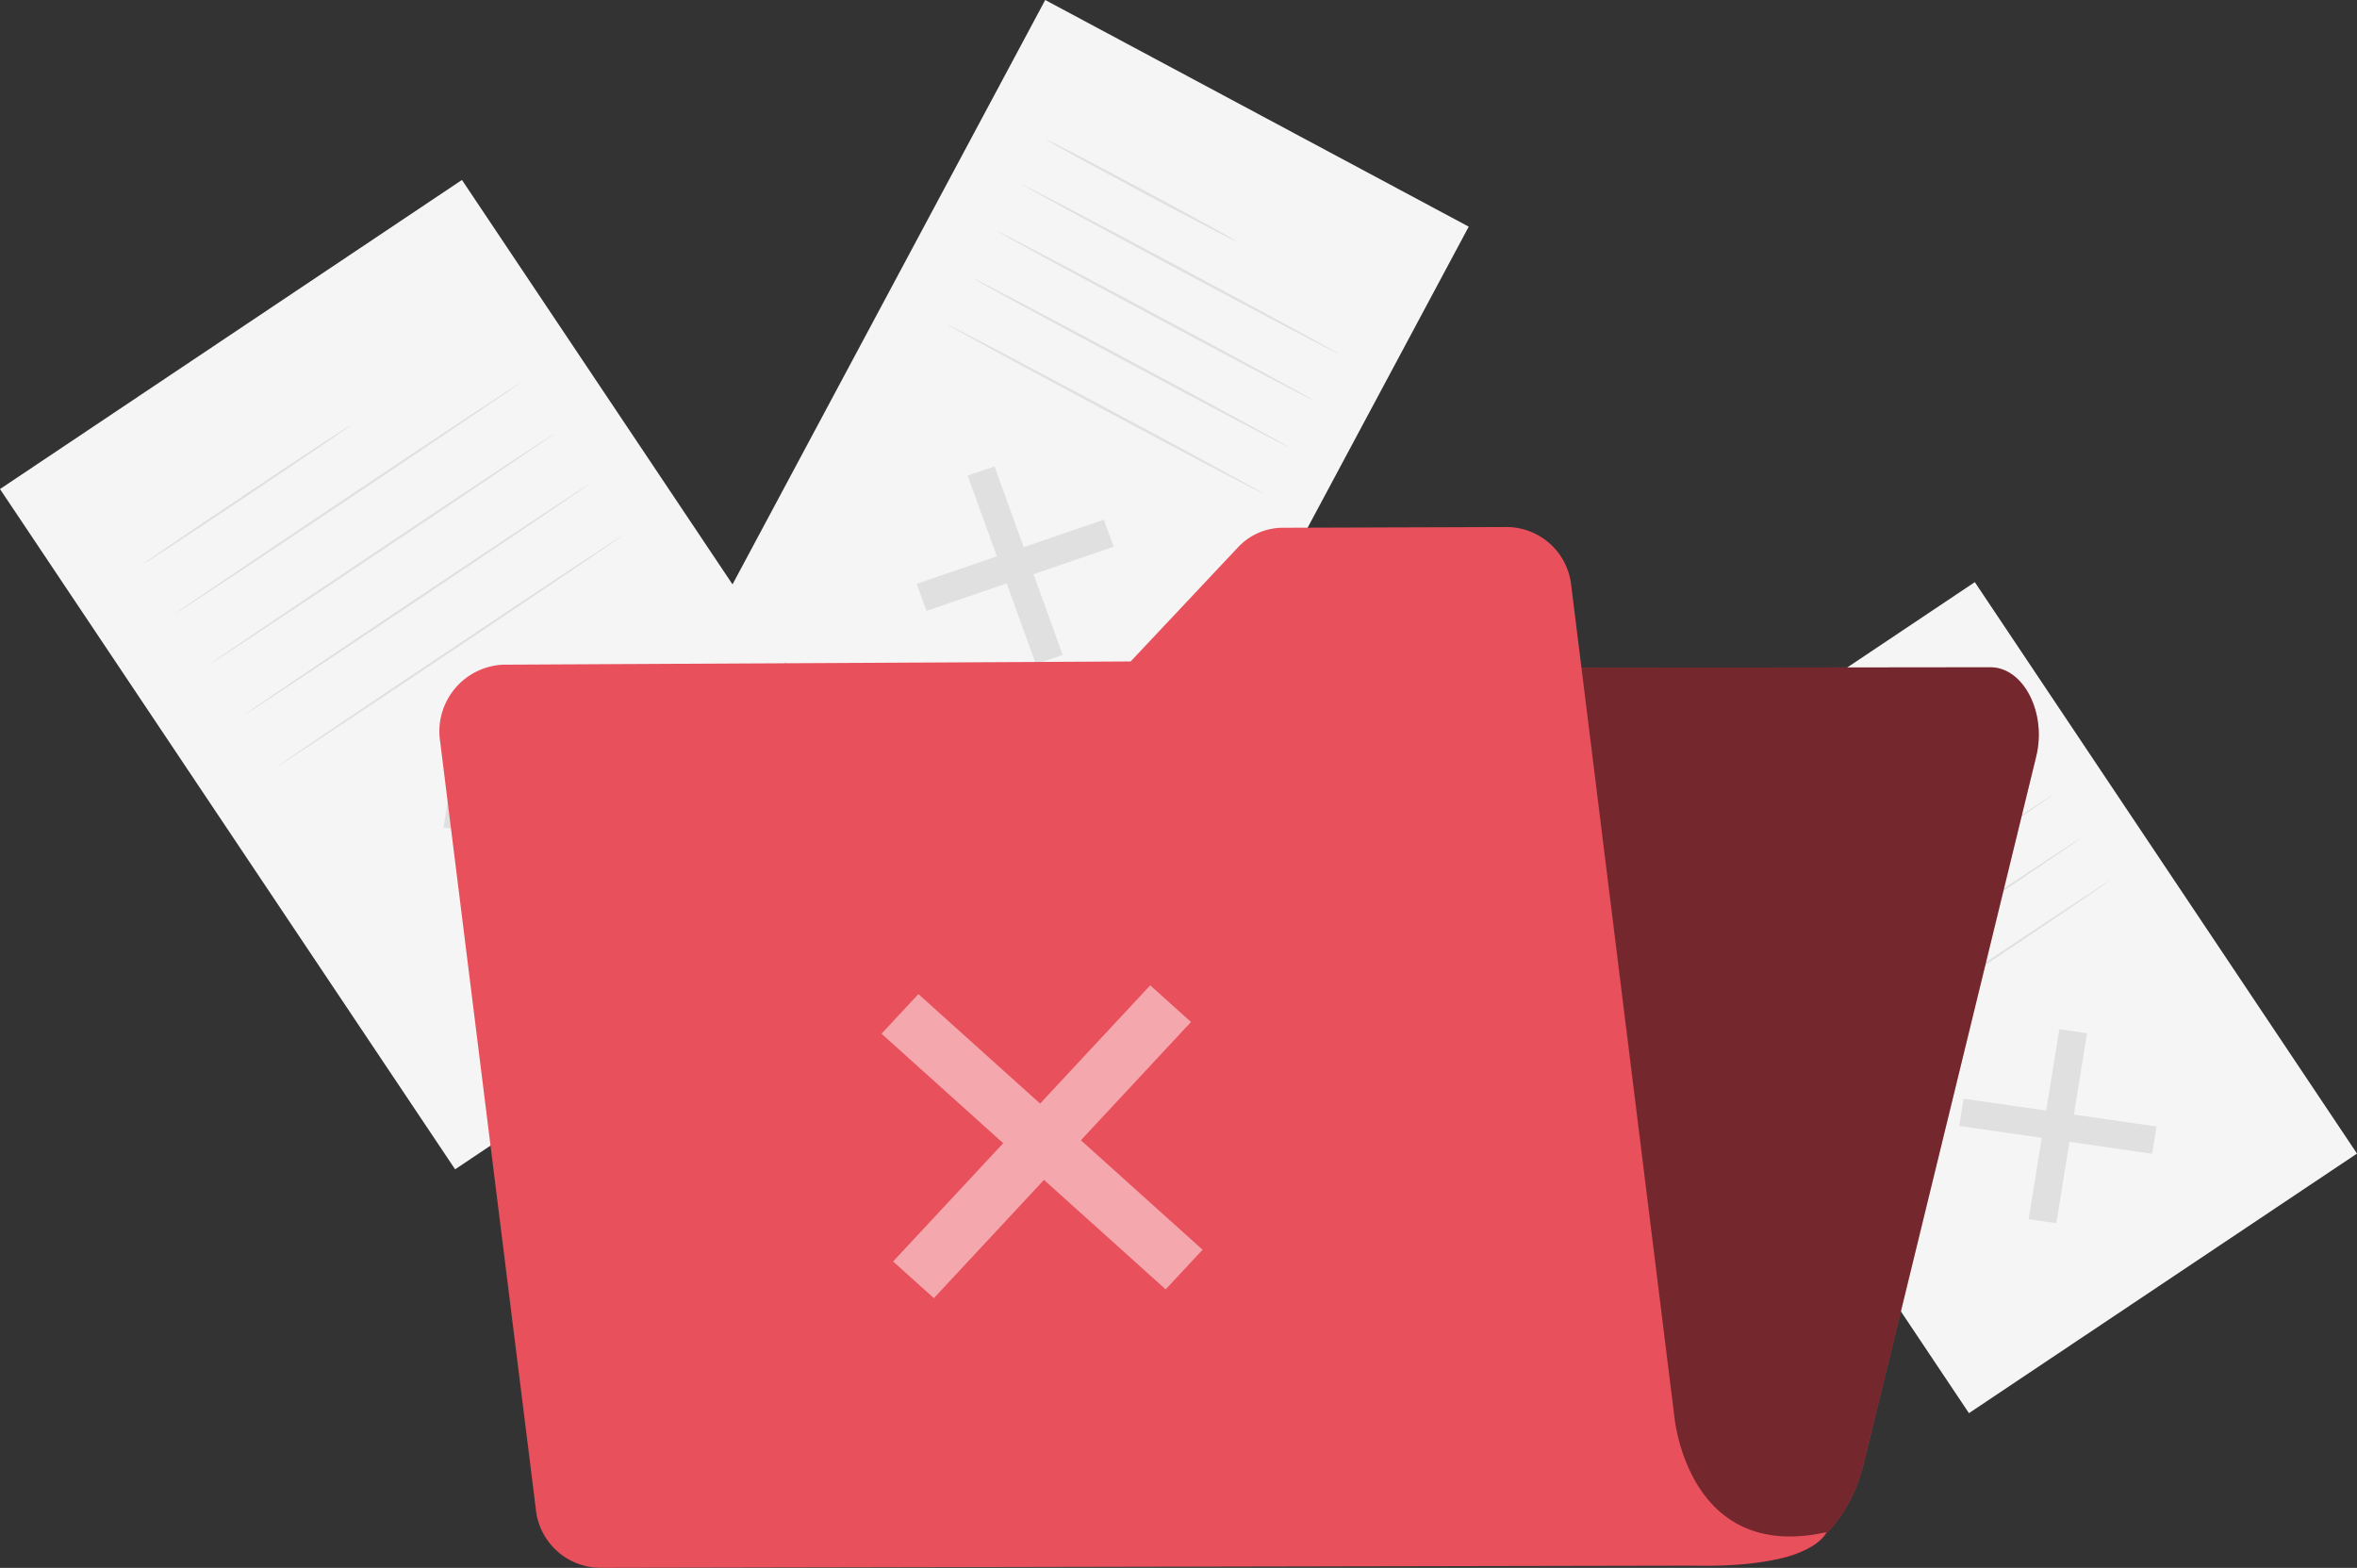 <svg xmlns="http://www.w3.org/2000/svg" width="218.792" height="145.529" viewBox="0 0 218.792 145.529"><rect x="0" y="0" width="218.792" height="145.529" fill="#333333" stroke="none"/><defs><style>.a{fill:#f5f5f5;}.b{fill:#e0e0e0;}.c{fill:none;stroke:#fff;stroke-miterlimit:10;}.d{fill:#e8505b;}.e{opacity:0.5;}.f{fill:#fff;}</style></defs><g transform="translate(-102.674 -68.342)"><g transform="translate(107.674 73.342)"><g transform="translate(-5 11.705)"><rect class="a" width="51.602" height="75.982" transform="matrix(0.831, -0.556, 0.556, 0.831, 0, 28.689)"/><g transform="translate(41.167 49.416)"><g transform="translate(0 7.675)"><path class="b" d="M237.177,274.7l-.487,3.012-21.322-3.072.487-3.012Z" transform="translate(-215.368 -271.624)"/></g><g transform="translate(7.678)"><path class="b" d="M238.847,251.546l3.06.441-3.392,20.993-3.06-.441Z" transform="translate(-235.454 -251.546)"/></g></g><g transform="translate(46.174 23.975)"><path class="c" d="M228.466,184.995" transform="translate(-228.466 -184.995)"/></g><g transform="translate(13.288 22.732)"><path class="b" d="M161.746,181.744c.031.046-4.268,2.974-9.6,6.541s-9.68,6.421-9.711,6.375,4.267-2.974,9.6-6.541S161.716,181.7,161.746,181.744Z" transform="translate(-142.436 -181.744)"/></g><g transform="translate(16.334 18.773)"><path class="b" d="M182.442,171.386c.031.046-7.117,4.88-15.963,10.8s-16.045,10.678-16.075,10.632,7.116-4.879,15.965-10.8S182.411,171.341,182.442,171.386Z" transform="translate(-150.403 -171.386)"/></g><g transform="translate(19.496 23.5)"><path class="b" d="M190.713,183.752c.031.046-7.117,4.88-15.963,10.8s-16.045,10.678-16.075,10.632,7.116-4.879,15.964-10.8S190.683,183.707,190.713,183.752Z" transform="translate(-158.675 -183.752)"/></g><g transform="translate(22.657 28.228)"><path class="b" d="M198.984,196.119c.031.045-7.117,4.88-15.963,10.8s-16.045,10.678-16.075,10.632,7.116-4.879,15.964-10.8S198.954,196.074,198.984,196.119Z" transform="translate(-166.946 -196.119)"/></g><g transform="translate(25.819 32.955)"><path class="b" d="M207.256,208.485c.031.046-7.117,4.88-15.963,10.8s-16.045,10.678-16.075,10.632,7.116-4.879,15.965-10.8S207.225,208.44,207.256,208.485Z" transform="translate(-175.217 -208.485)"/></g></g><g transform="translate(142.293 49.033)"><rect class="a" width="43.337" height="63.812" transform="translate(0 24.094) rotate(-33.777)"/><g transform="translate(34.574 41.501)"><g transform="translate(0 6.446)"><path class="b" d="M609.6,361.011l-.409,2.53-17.907-2.58.409-2.53Z" transform="translate(-591.285 -358.431)"/></g><g transform="translate(6.449)"><path class="b" d="M611,341.569l2.57.37-2.849,17.631-2.57-.37Z" transform="translate(-608.155 -341.569)"/></g></g><g transform="translate(38.778 20.135)"><path class="c" d="M602.285,285.678" transform="translate(-602.285 -285.678)"/></g><g transform="translate(11.16 19.091)"><path class="b" d="M546.252,282.947c.031.046-3.575,2.511-8.053,5.506s-8.134,5.387-8.164,5.341,3.575-2.51,8.054-5.507S546.222,282.9,546.252,282.947Z" transform="translate(-530.034 -282.946)"/></g><g transform="translate(13.717 15.766)"><path class="b" d="M563.633,274.248c.031.046-5.968,4.112-13.4,9.081s-13.479,8.962-13.51,8.916,5.967-4.111,13.4-9.082S563.6,274.2,563.633,274.248Z" transform="translate(-536.726 -274.248)"/></g><g transform="translate(16.373 19.736)"><path class="b" d="M570.58,284.634c.031.045-5.969,4.112-13.4,9.081s-13.479,8.962-13.509,8.916,5.967-4.111,13.4-9.081S570.549,284.589,570.58,284.634Z" transform="translate(-543.673 -284.634)"/></g><g transform="translate(19.028 23.706)"><path class="b" d="M577.526,295.019c.031.046-5.968,4.112-13.4,9.081s-13.479,8.962-13.51,8.916,5.967-4.111,13.4-9.081S577.495,294.974,577.526,295.019Z" transform="translate(-550.619 -295.019)"/></g><g transform="translate(21.684 27.676)"><path class="b" d="M584.473,305.405c.031.046-5.969,4.112-13.4,9.081s-13.479,8.962-13.509,8.916,5.967-4.111,13.4-9.081S584.442,305.36,584.473,305.405Z" transform="translate(-557.566 -305.405)"/></g></g><g transform="translate(61.072 -5)"><rect class="a" width="44.572" height="65.63" transform="matrix(0.882, 0.472, -0.472, 0.882, 30.952, 0)"/><g transform="translate(19.021 43.292)"><g transform="translate(4.731)"><path class="b" d="M333.164,204.092l-2.494.854-6.33-17.5,2.494-.854Z" transform="translate(-324.341 -186.594)"/></g><g transform="translate(0 4.945)"><path class="b" d="M329.342,199.529l.908,2.511-17.377,5.951-.908-2.511Z" transform="translate(-311.964 -199.529)"/></g></g><g transform="translate(53.32 33.271)"><path class="c" d="M401.689,160.379" transform="translate(-401.689 -160.379)"/></g><g transform="translate(31.051 12.956)"><path class="b" d="M361.129,116.7c-.031.058-4.017-2.014-8.9-4.627s-8.823-4.779-8.792-4.836,4.016,2.014,8.9,4.628S361.16,116.641,361.129,116.7Z" transform="translate(-343.434 -107.234)"/></g><g transform="translate(28.819 17.129)"><path class="b" d="M366.955,133.853c-.031.057-6.628-3.411-14.734-7.746s-14.655-7.9-14.624-7.955,6.627,3.41,14.735,7.747S366.986,133.8,366.955,133.853Z" transform="translate(-337.597 -118.151)"/></g><g transform="translate(26.503 21.46)"><path class="b" d="M360.894,145.184c-.031.057-6.628-3.411-14.734-7.746s-14.654-7.9-14.624-7.955,6.627,3.41,14.736,7.747S360.925,145.127,360.894,145.184Z" transform="translate(-331.536 -129.482)"/></g><g transform="translate(24.186 25.792)"><path class="b" d="M354.834,156.516c-.031.058-6.628-3.411-14.734-7.746s-14.655-7.9-14.624-7.955,6.627,3.41,14.736,7.747S354.865,156.459,354.834,156.516Z" transform="translate(-325.476 -140.814)"/></g><g transform="translate(21.869 30.124)"><path class="b" d="M348.773,167.848c-.031.058-6.628-3.411-14.734-7.746s-14.655-7.9-14.624-7.955,6.627,3.41,14.736,7.747S348.8,167.791,348.773,167.848Z" transform="translate(-319.415 -152.146)"/></g></g></g><g transform="translate(143.483 117.262)"><g transform="translate(33.025 13.01)"><path class="d" d="M274.255,226.962l-13.517,69.5-1.77,9.1,90.238-.445c4.05-.02,7.639-3.616,8.942-8.958l16-65.611c.989-4.055-1.181-8.274-4.255-8.271l-91.332.1C276.546,222.368,274.783,224.25,274.255,226.962Z" transform="translate(-258.968 -222.27)"/></g><g class="e" transform="translate(33.025 13.01)"><path d="M274.255,226.962l-13.517,69.5-1.77,9.1,90.238-.445c4.05-.02,7.639-3.616,8.942-8.958l16-65.611c.989-4.055-1.181-8.274-4.255-8.271l-91.332.1C276.546,222.368,274.783,224.25,274.255,226.962Z" transform="translate(-258.968 -222.27)"/></g><path class="d" d="M287.182,270.724l-9.554-76.991a6.06,6.06,0,0,0-5.871-5.5l-20.951.068a5.709,5.709,0,0,0-4.138,1.835l-9.948,10.575-58.267.3a6.2,6.2,0,0,0-5.824,7.173l8.87,71.16a6.06,6.06,0,0,0,5.864,5.494l101.547-.2c11.31.234,12.39-3.106,12.39-3.106C288.338,284.411,287.183,270.733,287.182,270.724Z" transform="translate(-172.575 -188.235)"/><g class="e" transform="translate(41.019 42.536)"><path class="f" d="M309.682,325.371l-3.425,3.678L279.88,305.32l3.425-3.678Z" transform="translate(-279.88 -300.827)"/><path class="f" d="M306.56,299.509l3.785,3.405-23.867,25.633-3.785-3.405Z" transform="translate(-281.618 -299.509)"/></g></g></g></svg>